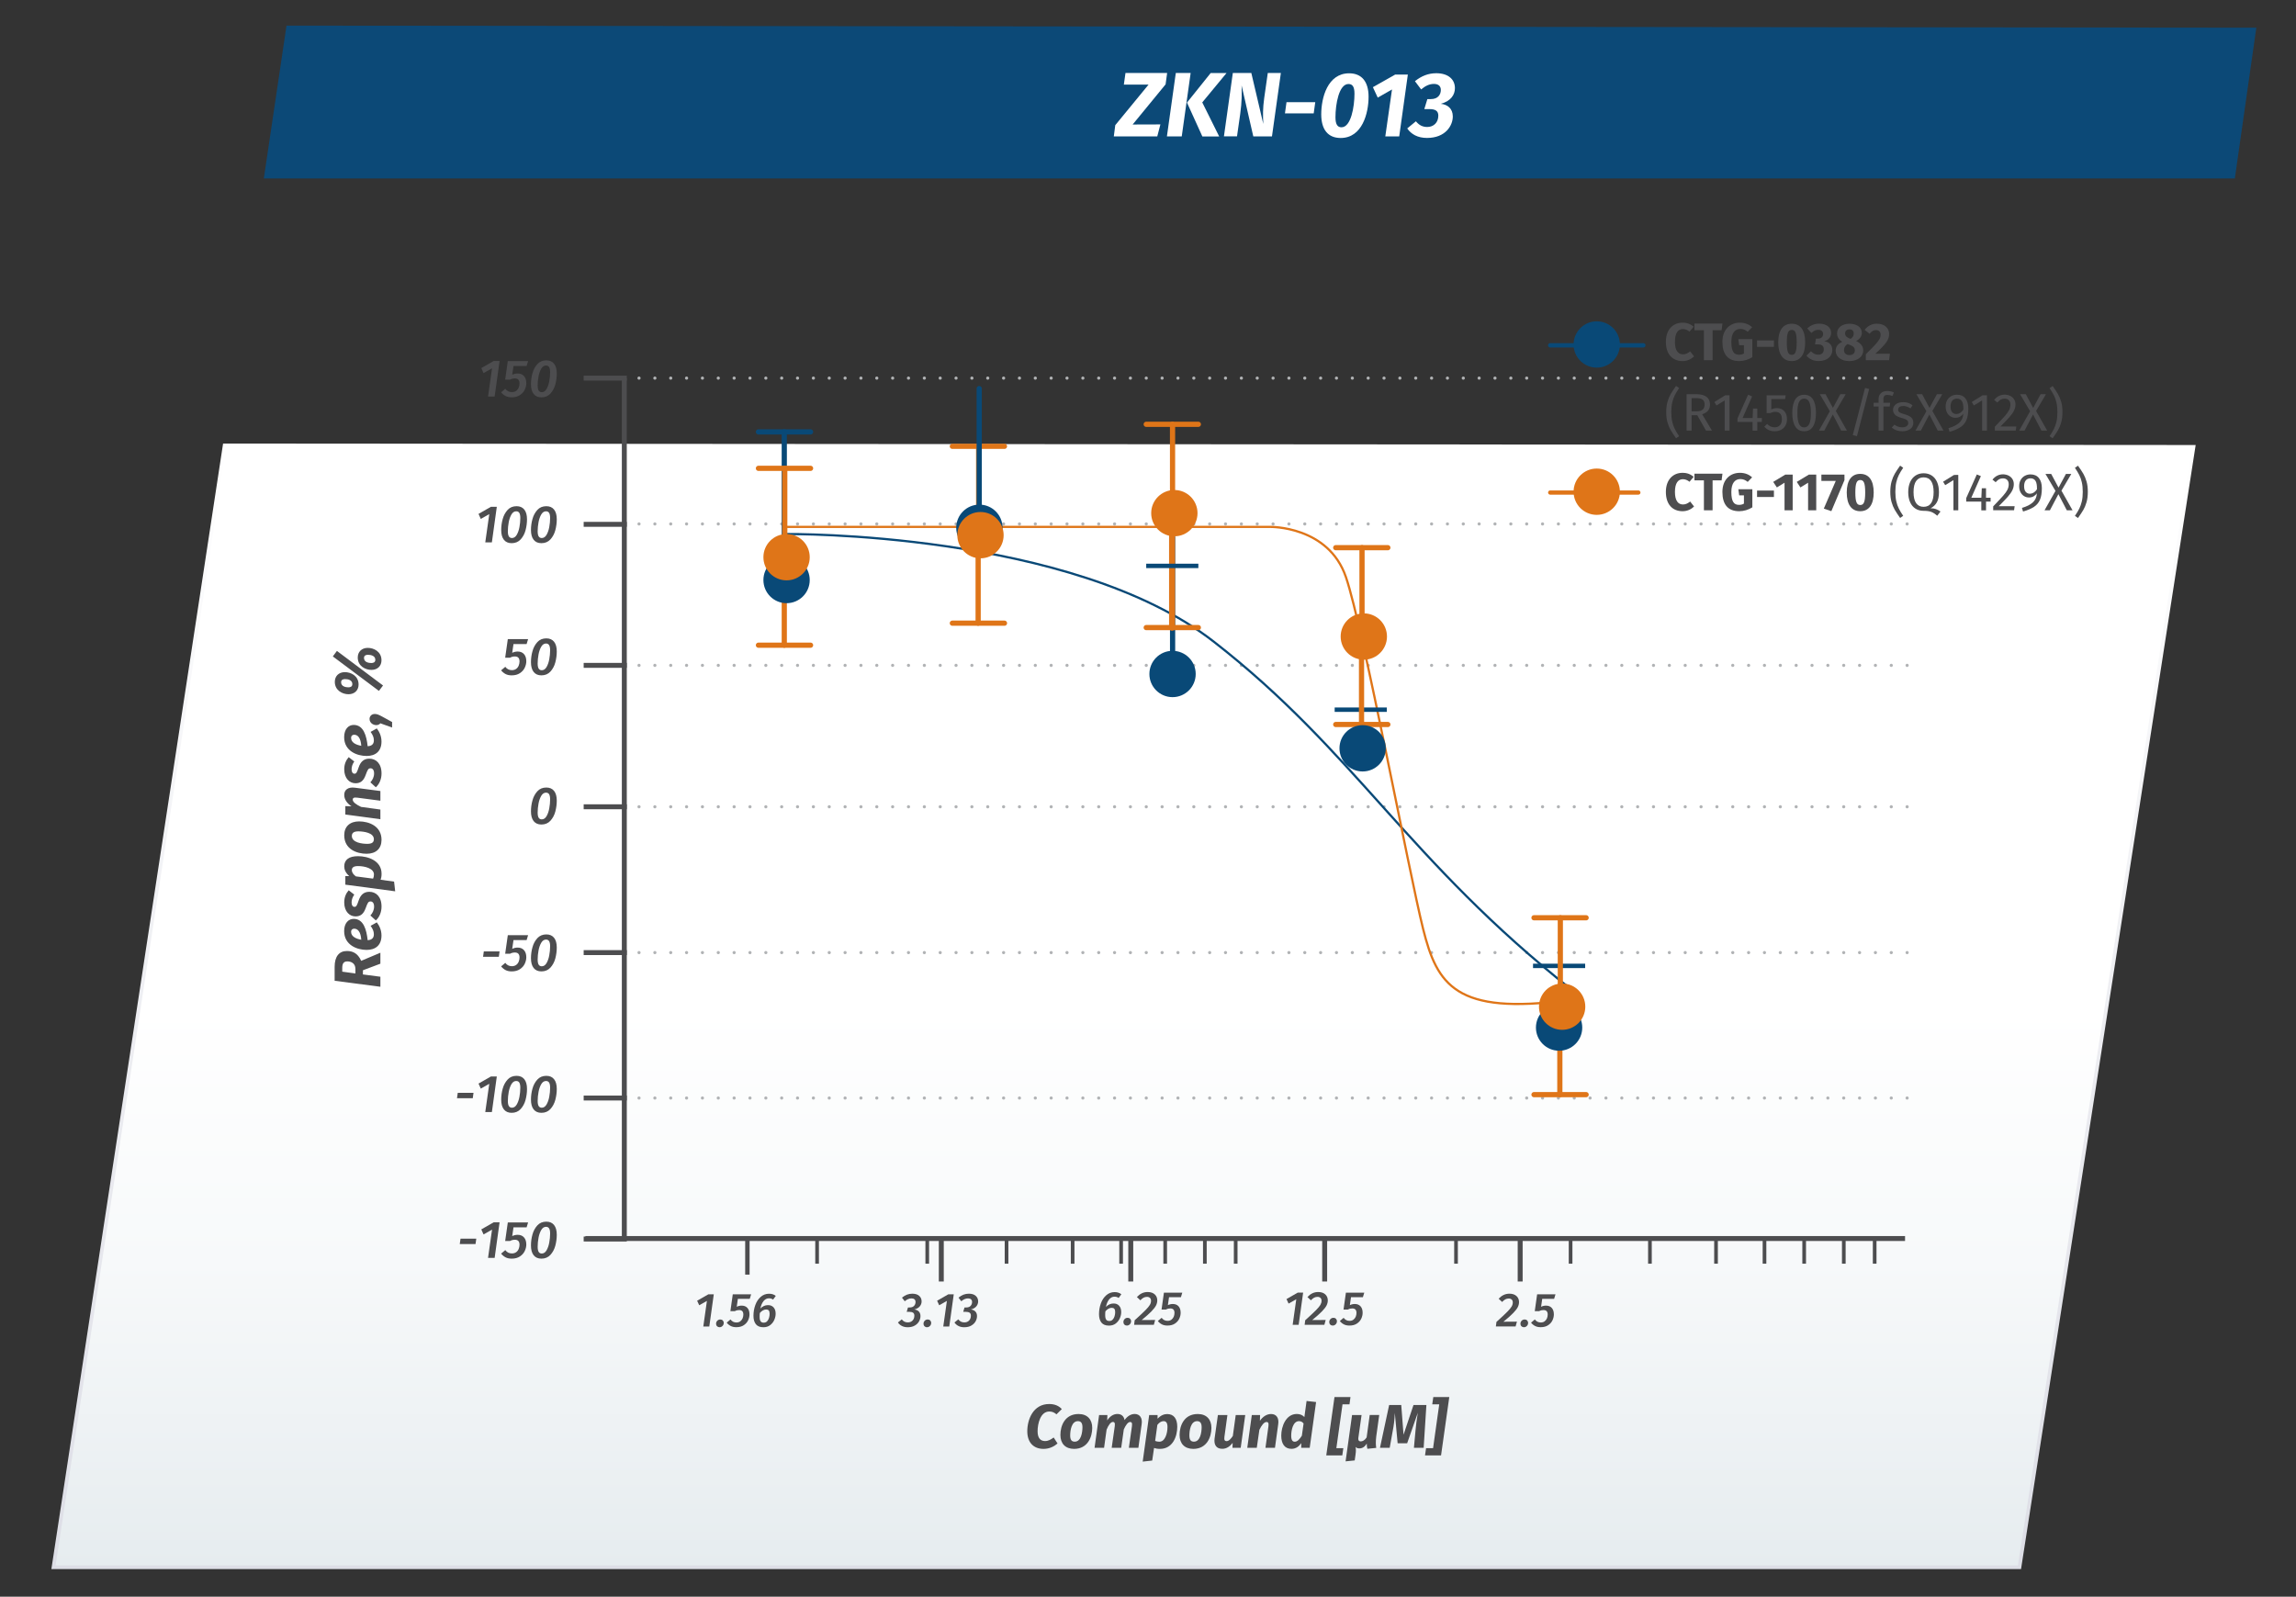 <?xml version="1.0" encoding="utf-8"?>
<!-- Generator: Adobe Illustrator 26.0.1, SVG Export Plug-In . SVG Version: 6.00 Build 0)  -->
<svg version="1.1" id="Layer_1" xmlns="http://www.w3.org/2000/svg" xmlns:xlink="http://www.w3.org/1999/xlink" x="0px" y="0px"
	 viewBox="0 0 521.45 362.65" style="enable-background:new 0 0 521.45 362.65;" xml:space="preserve">
<rect x="0" y="0" width="521.45" height="362.65" fill="#333333" stroke="none"/>
<linearGradient id="SVGID_1_" gradientUnits="userSpaceOnUse" x1="255.165" y1="101.158" x2="255.165" y2="355.961">
	<stop  offset="0.501" style="stop-color:#FFFFFF"/>
	<stop  offset="0.728" style="stop-color:#F7F9FA"/>
	<stop  offset="1" style="stop-color:#E6ECEF"/>
</linearGradient>
<polygon style="fill:url(#SVGID_1_);" points="51.02,101.16 12.15,355.96 458.65,355.96 498.18,101.49 "/>
<linearGradient id="SVGID_00000075140761351560361790000013241280024305386661_" gradientUnits="userSpaceOnUse" x1="255.166" y1="100.744" x2="255.166" y2="356.375">
	<stop  offset="0" style="stop-color:#FFFFFF"/>
	<stop  offset="0.999" style="stop-color:#DDDEE6"/>
</linearGradient>
<polygon style="fill:none;stroke:url(#SVGID_00000075140761351560361790000013241280024305386661_);stroke-width:0.828;stroke-miterlimit:10;" points="
	51.02,101.16 12.15,355.96 458.65,355.96 498.18,101.49 "/>
<polygon style="fill:#0C4977;" points="65.07,5.82 59.92,40.53 507.56,40.53 512.44,6.29 "/>
<g>
	
		<line style="fill:none;stroke:#B1B3B5;stroke-width:0.72;stroke-linecap:round;stroke-linejoin:round;stroke-miterlimit:10;stroke-dasharray:0,3.6;" x1="145.13" y1="249.39" x2="434.2" y2="249.39"/>
	
		<line style="fill:none;stroke:#B1B3B5;stroke-width:0.72;stroke-linecap:round;stroke-linejoin:round;stroke-miterlimit:10;stroke-dasharray:0,3.6;" x1="145.13" y1="216.36" x2="434.2" y2="216.36"/>
	
		<line style="fill:none;stroke:#B1B3B5;stroke-width:0.72;stroke-linecap:round;stroke-linejoin:round;stroke-miterlimit:10;stroke-dasharray:0,3.6;" x1="145.13" y1="183.24" x2="434.2" y2="183.24"/>
	
		<line style="fill:none;stroke:#B1B3B5;stroke-width:0.72;stroke-linecap:round;stroke-linejoin:round;stroke-miterlimit:10;stroke-dasharray:0,3.6;" x1="145.13" y1="151.12" x2="434.2" y2="151.12"/>
	
		<line style="fill:none;stroke:#B1B3B5;stroke-width:0.72;stroke-linecap:round;stroke-linejoin:round;stroke-miterlimit:10;stroke-dasharray:0,3.6;" x1="145.13" y1="119" x2="434.2" y2="119"/>
	
		<line style="fill:none;stroke:#B1B3B5;stroke-width:0.72;stroke-linecap:round;stroke-linejoin:round;stroke-miterlimit:10;stroke-dasharray:0,3.6;" x1="145.13" y1="85.88" x2="434.2" y2="85.88"/>
</g>
<g>
	<g>
		<path style="fill:#4D4D4F;" d="M82.03,218.23l4.36-1.84v2.49l-3.96,1.49l-0.01,0.95l3.97,0.52v2.28L76,222.76v-3.16
			c0-2.38,1.04-3.6,2.76-3.6C80.02,215.99,81.23,216.43,82.03,218.23z M80.72,221.1v-1.01c0-1.32-0.99-1.73-1.84-1.73
			c-0.81,0-1.15,0.48-1.15,1.47v0.86L80.72,221.1z"/>
		<path style="fill:#4D4D4F;" d="M83.5,213.54c1.06-0.06,1.41-0.61,1.41-1.35c0-0.64-0.24-1.22-0.74-1.91l1.41-0.79
			c0.63,0.82,1.06,1.83,1.06,2.99c0,2.2-1.35,3.27-3.38,3.27c-2.16,0-5.1-1.11-5.1-4.27c0-1.83,0.98-2.78,2.17-2.78
			C82.58,208.7,83.24,211.17,83.5,213.54z M80.45,210.93c-0.33,0-0.71,0.17-0.71,0.72c0,1.08,1.17,1.59,2.31,1.79
			C81.92,211.55,81.2,210.93,80.45,210.93z"/>
		<path style="fill:#4D4D4F;" d="M79.19,202.21l1.27,0.98c-0.39,0.54-0.61,1.18-0.61,1.77c0,0.67,0.27,1.01,0.66,1.01
			c0.42,0,0.56-0.31,0.95-1.46c0.43-1.26,1.17-1.96,2.42-1.96c1.48,0,2.77,1.06,2.77,3.37c0,1.35-0.55,2.48-1.3,3.13l-1.23-1.12
			c0.46-0.5,0.84-1.18,0.84-2.03c0-0.79-0.36-1.16-0.79-1.16c-0.53,0-0.67,0.3-1.11,1.49c-0.46,1.29-1.12,1.91-2.31,1.91
			c-1.37,0-2.57-1.11-2.57-3.17C78.17,203.84,78.58,202.9,79.19,202.21z"/>
		<path style="fill:#4D4D4F;" d="M78.43,200.93v-1.94h0.89c-0.86-0.77-1.14-1.53-1.14-2.21c0-1.53,1.12-2.32,3.11-2.32
			c2.29,0,5.37,1.01,5.37,4c0,0.62-0.1,1.04-0.22,1.35l3.06,0.43l0.25,2.2L78.43,200.93z M81.32,196.71c-1.11,0-1.41,0.4-1.41,0.91
			c0,0.54,0.34,1.01,0.92,1.43l3.9,0.51c0.12-0.28,0.2-0.57,0.2-0.95C84.92,197.22,82.82,196.71,81.32,196.71z"/>
		<path style="fill:#4D4D4F;" d="M83.26,193.91c-2.22,0-5.08-1.02-5.08-4.2c0-2,1.31-3.16,3.39-3.15c2.19,0.01,5.08,1.04,5.08,4.2
			C86.64,192.76,85.37,193.91,83.26,193.91z M81.41,188.82c-1.05,0-1.5,0.35-1.5,1.05c0,1.49,2.28,1.79,3.5,1.79
			c1.05,0,1.5-0.34,1.5-1.05C84.91,189.13,82.63,188.84,81.41,188.82z"/>
		<path style="fill:#4D4D4F;" d="M80.63,178.91l5.76,0.75v2.2l-5.26-0.69c-0.81-0.11-1.02,0.11-1.02,0.44c0,0.57,0.78,1.13,1.9,1.66
			l4.38,0.6v2.2L78.43,185v-1.91l1.4,0.04c-0.99-0.64-1.65-1.56-1.65-2.57C78.17,179.36,79.09,178.7,80.63,178.91z"/>
		<path style="fill:#4D4D4F;" d="M79.19,171.97l1.27,0.98c-0.39,0.54-0.61,1.18-0.61,1.77c0,0.67,0.27,1.01,0.66,1.01
			c0.42,0,0.56-0.31,0.95-1.46c0.43-1.26,1.17-1.96,2.42-1.96c1.48,0,2.77,1.06,2.77,3.37c0,1.35-0.55,2.48-1.3,3.13l-1.23-1.12
			c0.46-0.5,0.84-1.18,0.84-2.03c0-0.79-0.36-1.16-0.79-1.16c-0.53,0-0.67,0.3-1.11,1.49c-0.46,1.29-1.12,1.91-2.31,1.91
			c-1.37,0-2.57-1.11-2.57-3.17C78.17,173.6,78.58,172.67,79.19,171.97z"/>
		<path style="fill:#4D4D4F;" d="M83.5,169.49c1.06-0.06,1.41-0.61,1.41-1.35c0-0.64-0.24-1.22-0.74-1.91l1.41-0.79
			c0.63,0.82,1.06,1.83,1.06,2.99c0,2.2-1.35,3.27-3.38,3.27c-2.16,0-5.1-1.11-5.1-4.27c0-1.83,0.98-2.78,2.17-2.78
			C82.58,164.66,83.24,167.12,83.5,169.49z M80.45,166.88c-0.33,0-0.71,0.17-0.71,0.72c0,1.08,1.17,1.59,2.31,1.79
			C81.92,167.51,81.2,166.88,80.45,166.88z"/>
		<path style="fill:#4D4D4F;" d="M85.12,162.16c0.51,0,0.92,0.18,1.78,0.65l2.15,1.18v1.25l-2.67-0.96
			c-0.21,0.27-0.53,0.41-0.92,0.41c-0.84,0-1.53-0.61-1.53-1.4C83.93,162.63,84.44,162.16,85.12,162.16z"/>
		<path style="fill:#4D4D4F;" d="M75.59,149.09l0.93-1.25l10.47,7.85l-0.93,1.23L75.59,149.09z M81.44,155.48
			c0-2-1.77-2.82-3.12-2.82c-1.4,0-2.28,0.92-2.28,2.2c0,1.96,1.74,2.82,3.11,2.82C80.54,157.68,81.44,156.76,81.44,155.48z
			 M80.02,155.37c0,0.57-0.41,0.74-0.9,0.74c-0.55,0-1.65-0.17-1.65-1.15c0-0.55,0.41-0.72,0.89-0.72
			C79,154.23,80.02,154.44,80.02,155.37z M86.64,149.97c0-2-1.77-2.82-3.12-2.82c-1.38,0-2.27,0.91-2.27,2.18
			c0,1.97,1.74,2.82,3.11,2.82C85.76,152.15,86.64,151.24,86.64,149.97z M85.24,149.85c0,0.57-0.42,0.74-0.92,0.74
			c-0.56,0-1.65-0.17-1.65-1.15c0-0.55,0.41-0.72,0.9-0.72C84.2,148.72,85.24,148.93,85.24,149.85z"/>
	</g>
</g>
<g>
	<path style="fill:#4D4D4F;" d="M162.11,293.97l-1.02,7.31h-1.36l0.82-5.81l-1.75,0.99l-0.47-1.03l2.55-1.46H162.11z"/>
	<path style="fill:#4D4D4F;" d="M162.85,301.22c-0.15-0.15-0.22-0.34-0.22-0.56c0-0.27,0.09-0.5,0.28-0.69
		c0.18-0.19,0.41-0.28,0.68-0.28c0.23,0,0.42,0.07,0.56,0.22s0.22,0.33,0.22,0.56c0,0.27-0.09,0.5-0.28,0.69
		c-0.18,0.19-0.41,0.29-0.68,0.29C163.19,301.45,163,301.37,162.85,301.22z"/>
	<path style="fill:#4D4D4F;" d="M170.28,295h-2.7l-0.26,1.8c0.35-0.17,0.73-0.26,1.12-0.26c0.55,0,0.98,0.17,1.3,0.52
		c0.32,0.35,0.48,0.84,0.48,1.48c0,0.43-0.1,0.88-0.31,1.33c-0.21,0.45-0.54,0.82-0.99,1.12s-1.02,0.45-1.7,0.45
		c-0.49,0-0.91-0.09-1.26-0.27c-0.35-0.18-0.66-0.43-0.92-0.76l0.86-0.73c0.17,0.23,0.37,0.4,0.59,0.52
		c0.22,0.11,0.48,0.17,0.76,0.17c0.35,0,0.65-0.09,0.88-0.27c0.23-0.18,0.41-0.4,0.52-0.67c0.11-0.27,0.17-0.56,0.17-0.85
		c0-0.69-0.31-1.03-0.94-1.03c-0.18,0-0.35,0.02-0.5,0.05c-0.16,0.04-0.32,0.1-0.5,0.2h-1l0.54-3.83h4.17L170.28,295z"/>
	<path style="fill:#4D4D4F;" d="M175.68,296.93c0.32,0.34,0.48,0.83,0.48,1.45c0,0.45-0.1,0.91-0.3,1.38s-0.51,0.87-0.93,1.2
		c-0.42,0.33-0.94,0.49-1.56,0.49c-0.77,0-1.33-0.23-1.7-0.68c-0.36-0.46-0.55-1.09-0.55-1.91c0-0.86,0.14-1.68,0.42-2.45
		c0.28-0.77,0.69-1.39,1.23-1.86s1.17-0.71,1.9-0.71c0.6,0,1.11,0.16,1.52,0.49l-0.61,0.84c-0.27-0.2-0.6-0.29-0.96-0.29
		c-0.46,0-0.86,0.21-1.2,0.62s-0.58,0.98-0.73,1.7c0.51-0.51,1.07-0.77,1.7-0.77C174.93,296.41,175.36,296.59,175.68,296.93z
		 M174.23,300.09c0.2-0.22,0.35-0.48,0.43-0.79c0.09-0.31,0.13-0.61,0.13-0.91c0-0.35-0.07-0.6-0.2-0.75
		c-0.13-0.15-0.33-0.22-0.58-0.22c-0.26,0-0.51,0.07-0.76,0.21c-0.25,0.14-0.47,0.34-0.68,0.58c-0.04,0.27-0.05,0.54-0.05,0.83
		c0,0.49,0.07,0.84,0.22,1.05c0.14,0.21,0.38,0.32,0.69,0.32C173.76,300.41,174.03,300.31,174.23,300.09z"/>
</g>
<g>
	<path style="fill:#4D4D4F;" d="M208.77,294.33c0.36,0.33,0.54,0.74,0.54,1.25c0,0.42-0.14,0.8-0.41,1.12
		c-0.27,0.33-0.69,0.57-1.25,0.72c0.41,0.04,0.75,0.18,1.01,0.44s0.39,0.61,0.39,1.06c0,0.39-0.1,0.78-0.31,1.17
		c-0.21,0.39-0.53,0.71-0.97,0.97s-0.98,0.39-1.62,0.39c-0.49,0-0.92-0.09-1.3-0.28c-0.37-0.18-0.68-0.45-0.92-0.8l0.87-0.71
		c0.19,0.25,0.39,0.42,0.62,0.53c0.22,0.11,0.48,0.16,0.76,0.16c0.44,0,0.8-0.14,1.07-0.42c0.27-0.28,0.41-0.66,0.41-1.12
		c0-0.31-0.1-0.53-0.29-0.66c-0.19-0.13-0.48-0.2-0.85-0.2h-0.6l0.29-0.99h0.38c0.44,0,0.78-0.12,1-0.36
		c0.23-0.24,0.34-0.54,0.34-0.89c0-0.26-0.08-0.46-0.24-0.6c-0.16-0.14-0.38-0.21-0.66-0.21c-0.28,0-0.55,0.05-0.79,0.16
		c-0.25,0.1-0.5,0.27-0.76,0.49l-0.63-0.82c0.37-0.3,0.75-0.53,1.13-0.68c0.39-0.15,0.8-0.22,1.24-0.22
		C207.9,293.84,208.41,294,208.77,294.33z"/>
	<path style="fill:#4D4D4F;" d="M209.96,301.22c-0.15-0.15-0.22-0.34-0.22-0.56c0-0.27,0.09-0.5,0.28-0.69
		c0.18-0.19,0.41-0.28,0.68-0.28c0.23,0,0.42,0.07,0.56,0.22s0.22,0.33,0.22,0.56c0,0.27-0.09,0.5-0.28,0.69
		c-0.18,0.19-0.41,0.29-0.68,0.29C210.29,301.45,210.11,301.37,209.96,301.22z"/>
	<path style="fill:#4D4D4F;" d="M216.61,293.97l-1.02,7.31h-1.36l0.82-5.81l-1.75,0.99l-0.47-1.03l2.55-1.46H216.61z"/>
	<path style="fill:#4D4D4F;" d="M221.61,294.33c0.36,0.33,0.54,0.74,0.54,1.25c0,0.42-0.14,0.8-0.41,1.12
		c-0.27,0.33-0.69,0.57-1.25,0.72c0.41,0.04,0.75,0.18,1.01,0.44s0.39,0.61,0.39,1.06c0,0.39-0.1,0.78-0.31,1.17
		c-0.21,0.39-0.53,0.71-0.97,0.97s-0.98,0.39-1.62,0.39c-0.49,0-0.92-0.09-1.3-0.28c-0.37-0.18-0.68-0.45-0.92-0.8l0.87-0.71
		c0.19,0.25,0.39,0.42,0.62,0.53c0.22,0.11,0.48,0.16,0.76,0.16c0.44,0,0.8-0.14,1.07-0.42c0.27-0.28,0.41-0.66,0.41-1.12
		c0-0.31-0.1-0.53-0.29-0.66c-0.19-0.13-0.48-0.2-0.85-0.2h-0.6l0.29-0.99h0.38c0.44,0,0.78-0.12,1-0.36
		c0.23-0.24,0.34-0.54,0.34-0.89c0-0.26-0.08-0.46-0.24-0.6c-0.16-0.14-0.38-0.21-0.66-0.21c-0.28,0-0.55,0.05-0.79,0.16
		c-0.25,0.1-0.5,0.27-0.76,0.49l-0.63-0.82c0.37-0.3,0.75-0.53,1.13-0.68c0.39-0.15,0.8-0.22,1.24-0.22
		C220.74,293.84,221.25,294,221.61,294.33z"/>
</g>
<g>
	<path style="fill:#4D4D4F;" d="M254.16,296.56c0.32,0.34,0.48,0.83,0.48,1.45c0,0.45-0.1,0.91-0.3,1.38s-0.51,0.87-0.93,1.2
		c-0.42,0.33-0.94,0.49-1.56,0.49c-0.77,0-1.33-0.23-1.7-0.68c-0.36-0.46-0.55-1.09-0.55-1.91c0-0.86,0.14-1.68,0.42-2.45
		c0.28-0.77,0.69-1.39,1.23-1.86s1.17-0.71,1.9-0.71c0.6,0,1.11,0.16,1.52,0.49l-0.61,0.84c-0.27-0.2-0.6-0.29-0.96-0.29
		c-0.46,0-0.86,0.21-1.2,0.62s-0.58,0.98-0.73,1.7c0.51-0.51,1.07-0.77,1.7-0.77C253.41,296.04,253.84,296.21,254.16,296.56z
		 M252.71,299.71c0.2-0.22,0.35-0.48,0.43-0.79c0.09-0.31,0.13-0.61,0.13-0.91c0-0.35-0.07-0.6-0.2-0.75
		c-0.13-0.15-0.33-0.22-0.58-0.22c-0.26,0-0.51,0.07-0.76,0.21c-0.25,0.14-0.47,0.34-0.68,0.58c-0.04,0.27-0.05,0.54-0.05,0.83
		c0,0.49,0.07,0.84,0.22,1.05c0.14,0.21,0.38,0.32,0.69,0.32C252.24,300.04,252.51,299.93,252.71,299.71z"/>
	<path style="fill:#4D4D4F;" d="M255.36,300.84c-0.15-0.15-0.22-0.34-0.22-0.56c0-0.27,0.09-0.5,0.28-0.69
		c0.18-0.19,0.41-0.28,0.68-0.28c0.23,0,0.42,0.07,0.56,0.22s0.22,0.33,0.22,0.56c0,0.27-0.09,0.5-0.28,0.69
		c-0.18,0.19-0.41,0.29-0.68,0.29C255.7,301.07,255.51,301,255.36,300.84z"/>
	<path style="fill:#4D4D4F;" d="M262.26,293.99c0.38,0.35,0.57,0.81,0.57,1.36c0,0.38-0.09,0.76-0.27,1.13
		c-0.18,0.37-0.53,0.82-1.04,1.35s-1.26,1.2-2.24,1.99l3.07-0.02l-0.3,1.1h-4.48l0.13-1.04c1.12-1.01,1.93-1.76,2.43-2.27
		c0.5-0.5,0.84-0.91,1.01-1.21c0.18-0.3,0.27-0.61,0.27-0.94c0-0.29-0.08-0.51-0.25-0.66c-0.17-0.15-0.39-0.23-0.66-0.23
		c-0.28,0-0.54,0.06-0.77,0.18s-0.48,0.32-0.74,0.6l-0.79-0.74c0.36-0.38,0.74-0.67,1.15-0.86s0.85-0.28,1.33-0.28
		C261.35,293.46,261.88,293.64,262.26,293.99z"/>
	<path style="fill:#4D4D4F;" d="M268.2,294.63h-2.7l-0.26,1.8c0.35-0.17,0.73-0.26,1.12-0.26c0.55,0,0.98,0.17,1.3,0.52
		c0.32,0.35,0.48,0.84,0.48,1.48c0,0.43-0.1,0.88-0.31,1.33s-0.54,0.82-0.99,1.12c-0.45,0.3-1.02,0.45-1.7,0.45
		c-0.49,0-0.91-0.09-1.26-0.27c-0.35-0.18-0.66-0.43-0.92-0.76l0.86-0.73c0.17,0.23,0.37,0.4,0.59,0.52
		c0.22,0.11,0.48,0.17,0.76,0.17c0.35,0,0.65-0.09,0.88-0.27c0.23-0.18,0.41-0.4,0.52-0.67c0.11-0.27,0.17-0.56,0.17-0.85
		c0-0.69-0.31-1.03-0.94-1.03c-0.18,0-0.35,0.02-0.5,0.05c-0.16,0.04-0.32,0.1-0.5,0.2h-1l0.54-3.83h4.17L268.2,294.63z"/>
</g>
<g>
	<path style="fill:#4D4D4F;" d="M295.96,293.59l-1.02,7.31h-1.36l0.82-5.81l-1.75,0.99l-0.47-1.03l2.55-1.46H295.96z"/>
	<path style="fill:#4D4D4F;" d="M300.99,293.99c0.38,0.35,0.57,0.81,0.57,1.36c0,0.38-0.09,0.76-0.27,1.13
		c-0.18,0.37-0.53,0.82-1.04,1.35s-1.26,1.2-2.24,1.99l3.07-0.02l-0.3,1.1h-4.48l0.13-1.04c1.12-1.01,1.93-1.76,2.43-2.27
		c0.5-0.5,0.84-0.91,1.01-1.21s0.27-0.61,0.27-0.94c0-0.29-0.08-0.51-0.25-0.66c-0.17-0.15-0.39-0.23-0.66-0.23
		c-0.28,0-0.54,0.06-0.77,0.18s-0.48,0.32-0.74,0.6l-0.79-0.74c0.36-0.38,0.74-0.67,1.15-0.86c0.4-0.19,0.85-0.28,1.33-0.28
		C300.09,293.46,300.61,293.64,300.99,293.99z"/>
	<path style="fill:#4D4D4F;" d="M302.11,300.84c-0.15-0.15-0.22-0.34-0.22-0.56c0-0.27,0.09-0.5,0.28-0.69
		c0.18-0.19,0.41-0.28,0.68-0.28c0.23,0,0.42,0.07,0.56,0.22s0.22,0.33,0.22,0.56c0,0.27-0.09,0.5-0.28,0.69
		c-0.18,0.19-0.41,0.29-0.68,0.29C302.44,301.07,302.26,301,302.11,300.84z"/>
	<path style="fill:#4D4D4F;" d="M309.53,294.63h-2.7l-0.26,1.8c0.35-0.17,0.73-0.26,1.12-0.26c0.55,0,0.98,0.17,1.3,0.52
		c0.32,0.35,0.48,0.84,0.48,1.48c0,0.43-0.1,0.88-0.31,1.33s-0.54,0.82-0.99,1.12c-0.45,0.3-1.02,0.45-1.7,0.45
		c-0.49,0-0.91-0.09-1.26-0.27c-0.35-0.18-0.66-0.43-0.92-0.76l0.86-0.73c0.17,0.23,0.37,0.4,0.59,0.52s0.48,0.17,0.76,0.17
		c0.35,0,0.65-0.09,0.88-0.27c0.23-0.18,0.41-0.4,0.52-0.67c0.11-0.27,0.17-0.56,0.17-0.85c0-0.69-0.31-1.03-0.94-1.03
		c-0.18,0-0.35,0.02-0.5,0.05c-0.16,0.04-0.32,0.1-0.5,0.2h-1l0.54-3.83h4.17L309.53,294.63z"/>
</g>
<g>
	<path style="fill:#4D4D4F;" d="M344.42,294.37c0.38,0.35,0.57,0.81,0.57,1.36c0,0.38-0.09,0.76-0.27,1.13
		c-0.18,0.37-0.53,0.82-1.04,1.35c-0.51,0.53-1.26,1.2-2.24,1.99l3.07-0.02l-0.3,1.1h-4.48l0.13-1.04c1.12-1.01,1.93-1.76,2.43-2.27
		c0.5-0.5,0.84-0.91,1.01-1.21c0.18-0.3,0.27-0.61,0.27-0.94c0-0.29-0.08-0.51-0.25-0.66c-0.17-0.15-0.39-0.23-0.66-0.23
		c-0.28,0-0.54,0.06-0.77,0.18s-0.48,0.32-0.74,0.6l-0.79-0.74c0.36-0.38,0.74-0.67,1.15-0.86c0.41-0.19,0.85-0.28,1.33-0.28
		C343.51,293.84,344.04,294.02,344.42,294.37z"/>
	<path style="fill:#4D4D4F;" d="M345.53,301.22c-0.15-0.15-0.22-0.34-0.22-0.56c0-0.27,0.09-0.5,0.28-0.69
		c0.18-0.19,0.41-0.28,0.68-0.28c0.23,0,0.42,0.07,0.56,0.22c0.14,0.15,0.22,0.33,0.22,0.56c0,0.27-0.09,0.5-0.28,0.69
		c-0.18,0.19-0.41,0.29-0.68,0.29C345.87,301.45,345.68,301.37,345.53,301.22z"/>
	<path style="fill:#4D4D4F;" d="M352.96,295h-2.7l-0.26,1.8c0.35-0.17,0.73-0.26,1.12-0.26c0.55,0,0.98,0.17,1.3,0.52
		c0.32,0.35,0.48,0.84,0.48,1.48c0,0.43-0.1,0.88-0.31,1.33c-0.21,0.45-0.54,0.82-0.99,1.12c-0.45,0.3-1.02,0.45-1.7,0.45
		c-0.49,0-0.91-0.09-1.26-0.27c-0.35-0.18-0.66-0.43-0.92-0.76l0.86-0.73c0.17,0.23,0.37,0.4,0.59,0.52
		c0.22,0.11,0.48,0.17,0.76,0.17c0.35,0,0.65-0.09,0.88-0.27c0.23-0.18,0.41-0.4,0.52-0.67c0.11-0.27,0.17-0.56,0.17-0.85
		c0-0.69-0.31-1.03-0.94-1.03c-0.18,0-0.35,0.02-0.5,0.05c-0.16,0.04-0.32,0.1-0.5,0.2h-1l0.54-3.83h4.17L352.96,295z"/>
</g>
<g>
	<g>
		<path style="fill:#4D4D4F;" d="M104.42,282.55l0.17-1.22h3.58l-0.17,1.22H104.42z"/>
		<path style="fill:#4D4D4F;" d="M113.46,277.62l-1.12,8.08h-1.5l0.91-6.42l-1.93,1.09l-0.51-1.14l2.81-1.61H113.46z"/>
		<path style="fill:#4D4D4F;" d="M119.6,278.76h-2.98l-0.29,1.99c0.39-0.19,0.8-0.29,1.23-0.29c0.61,0,1.09,0.19,1.44,0.58
			s0.53,0.93,0.53,1.63c0,0.48-0.12,0.97-0.35,1.46s-0.6,0.91-1.1,1.24c-0.5,0.33-1.12,0.5-1.87,0.5c-0.54,0-1.01-0.1-1.39-0.3
			s-0.72-0.48-1.01-0.84l0.95-0.8c0.19,0.26,0.41,0.45,0.65,0.57c0.24,0.12,0.52,0.19,0.84,0.19c0.39,0,0.72-0.1,0.98-0.29
			s0.45-0.44,0.57-0.74c0.12-0.3,0.19-0.61,0.19-0.94c0-0.76-0.35-1.14-1.04-1.14c-0.2,0-0.39,0.02-0.56,0.06
			c-0.17,0.04-0.36,0.11-0.56,0.22h-1.1l0.6-4.22h4.61L119.6,278.76z"/>
		<path style="fill:#4D4D4F;" d="M124.08,277.47c0.77,0,1.35,0.26,1.76,0.77c0.41,0.52,0.61,1.25,0.61,2.21
			c0,0.82-0.11,1.65-0.33,2.48c-0.22,0.83-0.6,1.52-1.12,2.09c-0.52,0.56-1.2,0.85-2.04,0.85c-0.77,0-1.35-0.26-1.76-0.77
			c-0.41-0.52-0.61-1.26-0.61-2.23c0-0.83,0.11-1.66,0.34-2.48c0.22-0.82,0.6-1.51,1.12-2.08
			C122.56,277.75,123.24,277.47,124.08,277.47z M124.01,278.64c-0.44,0-0.8,0.24-1.08,0.71c-0.28,0.48-0.49,1.06-0.62,1.76
			c-0.13,0.7-0.2,1.38-0.2,2.06c0,0.54,0.08,0.93,0.23,1.17s0.39,0.37,0.7,0.37c0.44,0,0.8-0.24,1.08-0.71
			c0.28-0.48,0.49-1.06,0.62-1.76c0.13-0.7,0.2-1.39,0.2-2.07c0-0.54-0.08-0.93-0.23-1.17
			C124.55,278.76,124.32,278.64,124.01,278.64z"/>
	</g>
</g>
<g>
	<g>
		<path style="fill:#4D4D4F;" d="M103.79,249.43l0.17-1.22h3.58l-0.17,1.22H103.79z"/>
		<path style="fill:#4D4D4F;" d="M112.83,244.5l-1.12,8.08h-1.5l0.91-6.42l-1.93,1.09l-0.51-1.14l2.81-1.61H112.83z"/>
		<path style="fill:#4D4D4F;" d="M117.32,244.35c0.77,0,1.35,0.26,1.76,0.77c0.41,0.52,0.61,1.25,0.61,2.21
			c0,0.82-0.11,1.65-0.33,2.48c-0.22,0.83-0.6,1.52-1.12,2.09c-0.52,0.56-1.2,0.85-2.04,0.85c-0.77,0-1.35-0.26-1.76-0.77
			c-0.41-0.52-0.61-1.26-0.61-2.23c0-0.83,0.11-1.66,0.34-2.48c0.22-0.82,0.6-1.51,1.12-2.08
			C115.8,244.63,116.48,244.35,117.32,244.35z M117.24,245.52c-0.44,0-0.8,0.24-1.08,0.71c-0.28,0.48-0.49,1.06-0.62,1.76
			c-0.13,0.7-0.2,1.38-0.2,2.06c0,0.54,0.08,0.93,0.23,1.17s0.39,0.37,0.7,0.37c0.44,0,0.8-0.24,1.08-0.71
			c0.28-0.48,0.49-1.06,0.62-1.76c0.13-0.7,0.2-1.39,0.2-2.07c0-0.54-0.08-0.93-0.23-1.17
			C117.79,245.64,117.55,245.52,117.24,245.52z"/>
		<path style="fill:#4D4D4F;" d="M124.08,244.35c0.77,0,1.35,0.26,1.76,0.77c0.41,0.52,0.61,1.25,0.61,2.21
			c0,0.82-0.11,1.65-0.33,2.48c-0.22,0.83-0.6,1.52-1.12,2.09c-0.52,0.56-1.2,0.85-2.04,0.85c-0.77,0-1.35-0.26-1.76-0.77
			c-0.41-0.52-0.61-1.26-0.61-2.23c0-0.83,0.11-1.66,0.34-2.48c0.22-0.82,0.6-1.51,1.12-2.08
			C122.56,244.63,123.24,244.35,124.08,244.35z M124.01,245.52c-0.44,0-0.8,0.24-1.08,0.71c-0.28,0.48-0.49,1.06-0.62,1.76
			c-0.13,0.7-0.2,1.38-0.2,2.06c0,0.54,0.08,0.93,0.23,1.17s0.39,0.37,0.7,0.37c0.44,0,0.8-0.24,1.08-0.71
			c0.28-0.48,0.49-1.06,0.62-1.76c0.13-0.7,0.2-1.39,0.2-2.07c0-0.54-0.08-0.93-0.23-1.17
			C124.55,245.64,124.32,245.52,124.01,245.52z"/>
	</g>
</g>
<g>
	<g>
		<path style="fill:#4D4D4F;" d="M109.71,217.31l0.17-1.22h3.58l-0.17,1.22H109.71z"/>
		<path style="fill:#4D4D4F;" d="M119.6,213.52h-2.98l-0.29,1.99c0.39-0.19,0.8-0.29,1.23-0.29c0.61,0,1.09,0.19,1.44,0.58
			s0.53,0.93,0.53,1.63c0,0.48-0.12,0.97-0.35,1.46s-0.6,0.91-1.1,1.24c-0.5,0.33-1.12,0.5-1.87,0.5c-0.54,0-1.01-0.1-1.39-0.3
			s-0.72-0.48-1.01-0.84l0.95-0.8c0.19,0.26,0.41,0.45,0.65,0.57c0.24,0.12,0.52,0.19,0.84,0.19c0.39,0,0.72-0.1,0.98-0.29
			s0.45-0.44,0.57-0.74c0.12-0.3,0.19-0.61,0.19-0.94c0-0.76-0.35-1.14-1.04-1.14c-0.2,0-0.39,0.02-0.56,0.06
			c-0.17,0.04-0.36,0.11-0.56,0.22h-1.1l0.6-4.22h4.61L119.6,213.52z"/>
		<path style="fill:#4D4D4F;" d="M124.08,212.23c0.77,0,1.35,0.26,1.76,0.77c0.41,0.52,0.61,1.25,0.61,2.21
			c0,0.82-0.11,1.65-0.33,2.48c-0.22,0.83-0.6,1.52-1.12,2.09c-0.52,0.56-1.2,0.85-2.04,0.85c-0.77,0-1.35-0.26-1.76-0.77
			c-0.41-0.52-0.61-1.26-0.61-2.23c0-0.83,0.11-1.66,0.34-2.48c0.22-0.82,0.6-1.51,1.12-2.08
			C122.56,212.52,123.24,212.23,124.08,212.23z M124.01,213.4c-0.44,0-0.8,0.24-1.08,0.71c-0.28,0.48-0.49,1.06-0.62,1.76
			c-0.13,0.7-0.2,1.38-0.2,2.06c0,0.54,0.08,0.93,0.23,1.17s0.39,0.37,0.7,0.37c0.44,0,0.8-0.24,1.08-0.71
			c0.28-0.48,0.49-1.06,0.62-1.76c0.13-0.7,0.2-1.39,0.2-2.07c0-0.54-0.08-0.93-0.23-1.17C124.55,213.52,124.32,213.4,124.01,213.4z
			"/>
	</g>
</g>
<g>
	<g>
		<path style="fill:#4D4D4F;" d="M124.08,178.87c0.77,0,1.35,0.26,1.76,0.77c0.41,0.52,0.61,1.25,0.61,2.21
			c0,0.82-0.11,1.65-0.33,2.48c-0.22,0.83-0.6,1.52-1.12,2.09c-0.52,0.56-1.2,0.85-2.04,0.85c-0.77,0-1.35-0.26-1.76-0.77
			c-0.41-0.52-0.61-1.26-0.61-2.23c0-0.83,0.11-1.66,0.34-2.48c0.22-0.82,0.6-1.51,1.12-2.08
			C122.56,179.15,123.24,178.87,124.08,178.87z M124.01,180.03c-0.44,0-0.8,0.24-1.08,0.71c-0.28,0.48-0.49,1.06-0.62,1.76
			c-0.13,0.7-0.2,1.38-0.2,2.06c0,0.54,0.08,0.93,0.23,1.17s0.39,0.37,0.7,0.37c0.44,0,0.8-0.24,1.08-0.71
			c0.28-0.48,0.49-1.06,0.62-1.76c0.13-0.7,0.2-1.39,0.2-2.07c0-0.54-0.08-0.93-0.23-1.17
			C124.55,180.15,124.32,180.03,124.01,180.03z"/>
	</g>
</g>
<g>
	<g>
		<path style="fill:#4D4D4F;" d="M112.83,115.11l-1.12,8.08h-1.5l0.91-6.42l-1.93,1.09l-0.51-1.14l2.81-1.61H112.83z"/>
		<path style="fill:#4D4D4F;" d="M117.32,114.97c0.77,0,1.35,0.26,1.76,0.77c0.41,0.52,0.61,1.25,0.61,2.21
			c0,0.82-0.11,1.65-0.33,2.48c-0.22,0.83-0.6,1.52-1.12,2.09c-0.52,0.56-1.2,0.85-2.04,0.85c-0.77,0-1.35-0.26-1.76-0.77
			c-0.41-0.52-0.61-1.26-0.61-2.23c0-0.83,0.11-1.66,0.34-2.48c0.22-0.82,0.6-1.51,1.12-2.08
			C115.8,115.25,116.48,114.97,117.32,114.97z M117.24,116.13c-0.44,0-0.8,0.24-1.08,0.71c-0.28,0.48-0.49,1.06-0.62,1.76
			c-0.13,0.7-0.2,1.38-0.2,2.06c0,0.54,0.08,0.93,0.23,1.17s0.39,0.37,0.7,0.37c0.44,0,0.8-0.24,1.08-0.71
			c0.28-0.48,0.49-1.06,0.62-1.76c0.13-0.7,0.2-1.39,0.2-2.07c0-0.54-0.08-0.93-0.23-1.17
			C117.79,116.25,117.55,116.13,117.24,116.13z"/>
		<path style="fill:#4D4D4F;" d="M124.08,114.97c0.77,0,1.35,0.26,1.76,0.77c0.41,0.52,0.61,1.25,0.61,2.21
			c0,0.82-0.11,1.65-0.33,2.48c-0.22,0.83-0.6,1.52-1.12,2.09c-0.52,0.56-1.2,0.85-2.04,0.85c-0.77,0-1.35-0.26-1.76-0.77
			c-0.41-0.52-0.61-1.26-0.61-2.23c0-0.83,0.11-1.66,0.34-2.48c0.22-0.82,0.6-1.51,1.12-2.08
			C122.56,115.25,123.24,114.97,124.08,114.97z M124.01,116.13c-0.44,0-0.8,0.24-1.08,0.71c-0.28,0.48-0.49,1.06-0.62,1.76
			c-0.13,0.7-0.2,1.38-0.2,2.06c0,0.54,0.08,0.93,0.23,1.17s0.39,0.37,0.7,0.37c0.44,0,0.8-0.24,1.08-0.71
			c0.28-0.48,0.49-1.06,0.62-1.76c0.13-0.7,0.2-1.39,0.2-2.07c0-0.54-0.08-0.93-0.23-1.17
			C124.55,116.25,124.32,116.13,124.01,116.13z"/>
	</g>
</g>
<g>
	<g>
		<path style="fill:#4D4D4F;" d="M119.6,146.28h-2.98l-0.29,1.99c0.39-0.19,0.8-0.29,1.23-0.29c0.61,0,1.09,0.19,1.44,0.58
			s0.53,0.93,0.53,1.63c0,0.48-0.12,0.97-0.35,1.46s-0.6,0.91-1.1,1.24c-0.5,0.33-1.12,0.5-1.87,0.5c-0.54,0-1.01-0.1-1.39-0.3
			s-0.72-0.48-1.01-0.84l0.95-0.8c0.19,0.26,0.41,0.45,0.65,0.57c0.24,0.12,0.52,0.19,0.84,0.19c0.39,0,0.72-0.1,0.98-0.29
			s0.45-0.44,0.57-0.74c0.12-0.3,0.19-0.61,0.19-0.94c0-0.76-0.35-1.14-1.04-1.14c-0.2,0-0.39,0.02-0.56,0.06
			c-0.17,0.04-0.36,0.11-0.56,0.22h-1.1l0.6-4.22h4.61L119.6,146.28z"/>
		<path style="fill:#4D4D4F;" d="M124.08,144.99c0.77,0,1.35,0.26,1.76,0.77c0.41,0.52,0.61,1.25,0.61,2.21
			c0,0.82-0.11,1.65-0.33,2.48c-0.22,0.83-0.6,1.52-1.12,2.09c-0.52,0.56-1.2,0.85-2.04,0.85c-0.77,0-1.35-0.26-1.76-0.77
			c-0.41-0.52-0.61-1.26-0.61-2.23c0-0.83,0.11-1.66,0.34-2.48c0.22-0.82,0.6-1.51,1.12-2.08
			C122.56,145.27,123.24,144.99,124.08,144.99z M124.01,146.16c-0.44,0-0.8,0.24-1.08,0.71c-0.28,0.48-0.49,1.06-0.62,1.76
			c-0.13,0.7-0.2,1.38-0.2,2.06c0,0.54,0.08,0.93,0.23,1.17s0.39,0.37,0.7,0.37c0.44,0,0.8-0.24,1.08-0.71
			c0.28-0.48,0.49-1.06,0.62-1.76c0.13-0.7,0.2-1.39,0.2-2.07c0-0.54-0.08-0.93-0.23-1.17
			C124.55,146.28,124.32,146.16,124.01,146.16z"/>
	</g>
</g>
<g>
	<g>
		<path style="fill:#4D4D4F;" d="M113.46,81.99l-1.12,8.08h-1.5l0.91-6.42l-1.93,1.09l-0.51-1.14l2.81-1.61H113.46z"/>
		<path style="fill:#4D4D4F;" d="M119.6,83.13h-2.98l-0.29,1.99c0.39-0.19,0.8-0.29,1.23-0.29c0.61,0,1.09,0.19,1.44,0.58
			s0.53,0.93,0.53,1.63c0,0.48-0.12,0.97-0.35,1.46s-0.6,0.91-1.1,1.24c-0.5,0.33-1.12,0.5-1.87,0.5c-0.54,0-1.01-0.1-1.39-0.3
			s-0.72-0.48-1.01-0.84l0.95-0.8c0.19,0.26,0.41,0.45,0.65,0.57c0.24,0.12,0.52,0.19,0.84,0.19c0.39,0,0.72-0.1,0.98-0.29
			s0.45-0.44,0.57-0.74c0.12-0.3,0.19-0.61,0.19-0.94c0-0.76-0.35-1.14-1.04-1.14c-0.2,0-0.39,0.02-0.56,0.06
			c-0.17,0.04-0.36,0.11-0.56,0.22h-1.1l0.6-4.22h4.61L119.6,83.13z"/>
		<path style="fill:#4D4D4F;" d="M124.08,81.85c0.77,0,1.35,0.26,1.76,0.77c0.41,0.52,0.61,1.25,0.61,2.21
			c0,0.82-0.11,1.65-0.33,2.48c-0.22,0.83-0.6,1.52-1.12,2.09c-0.52,0.56-1.2,0.85-2.04,0.85c-0.77,0-1.35-0.26-1.76-0.77
			c-0.41-0.52-0.61-1.26-0.61-2.23c0-0.83,0.11-1.66,0.34-2.48c0.22-0.82,0.6-1.51,1.12-2.08
			C122.56,82.13,123.24,81.85,124.08,81.85z M124.01,83.01c-0.44,0-0.8,0.24-1.08,0.71c-0.28,0.48-0.49,1.06-0.62,1.76
			c-0.13,0.7-0.2,1.38-0.2,2.06c0,0.54,0.08,0.93,0.23,1.17s0.39,0.37,0.7,0.37c0.44,0,0.8-0.24,1.08-0.71
			c0.28-0.48,0.49-1.06,0.62-1.76c0.13-0.7,0.2-1.39,0.2-2.07c0-0.54-0.08-0.93-0.23-1.17C124.55,83.13,124.32,83.01,124.01,83.01z"
			/>
	</g>
</g>
<g>
	<path style="fill:#4D4D4F;" d="M241.15,320.04l-1.21,1.19c-0.49-0.41-0.96-0.64-1.62-0.64c-2.04,0-2.67,2.77-2.67,4.48
		c0,1.57,0.66,2.23,1.7,2.23c0.77,0,1.37-0.38,1.95-0.81l0.88,1.36c-0.73,0.64-1.8,1.23-3.18,1.23c-2.21,0-3.69-1.4-3.69-4.01
		c0-2.66,1.33-6.18,4.97-6.18C239.54,318.89,240.48,319.3,241.15,320.04z"/>
	<path style="fill:#4D4D4F;" d="M240.83,325.91c0-2.07,1-4.75,4.13-4.75c1.97,0,3.11,1.22,3.1,3.17c-0.01,2.04-1.02,4.75-4.13,4.75
		C241.96,329.07,240.83,327.88,240.83,325.91z M245.84,324.18c0-0.98-0.35-1.4-1.03-1.4c-1.47,0-1.76,2.13-1.76,3.26
		c0,0.98,0.33,1.4,1.03,1.4C245.54,327.45,245.83,325.32,245.84,324.18z"/>
	<path style="fill:#4D4D4F;" d="M259.29,323.43l-0.75,5.41h-2.16l0.7-4.92c0.11-0.78-0.11-0.95-0.4-0.95c-0.5,0-1.01,0.7-1.45,1.69
		l-0.59,4.17h-2.16l0.7-4.92c0.11-0.78-0.13-0.95-0.42-0.95c-0.49,0-1.02,0.71-1.44,1.75l-0.57,4.12h-2.16l1.03-7.44h1.88
		l-0.04,1.22c0.6-0.91,1.4-1.46,2.32-1.46c0.87,0,1.48,0.49,1.62,1.39c0.59-0.85,1.44-1.39,2.3-1.39
		C258.83,321.16,259.49,322.01,259.29,323.43z"/>
	<path style="fill:#4D4D4F;" d="M260.99,321.4h1.91v0.83c0.75-0.8,1.51-1.06,2.18-1.06c1.51,0,2.29,1.05,2.29,2.9
		c0,2.14-0.99,5.01-3.94,5.01c-0.61,0-1.02-0.1-1.33-0.21l-0.42,2.86l-2.16,0.24L260.99,321.4z M265.15,324.1
		c0-1.04-0.39-1.32-0.89-1.32c-0.53,0-0.99,0.32-1.41,0.85l-0.5,3.64c0.28,0.11,0.56,0.18,0.94,0.18
		C264.64,327.46,265.15,325.5,265.15,324.1z"/>
	<path style="fill:#4D4D4F;" d="M267.9,325.91c0-2.07,1-4.75,4.13-4.75c1.97,0,3.11,1.22,3.1,3.17c-0.01,2.04-1.02,4.75-4.13,4.75
		C269.03,329.07,267.9,327.88,267.9,325.91z M272.91,324.18c0-0.98-0.35-1.4-1.03-1.4c-1.47,0-1.76,2.13-1.76,3.26
		c0,0.98,0.33,1.4,1.03,1.4C272.6,327.45,272.9,325.32,272.91,324.18z"/>
	<path style="fill:#4D4D4F;" d="M275.85,326.7l0.75-5.31h2.16l-0.68,4.96c-0.11,0.74,0.1,0.97,0.49,0.97c0.52,0,1.02-0.56,1.42-1.18
		l0.66-4.75h2.16l-1.03,7.44h-1.87l0.04-1.11c-0.63,0.81-1.4,1.34-2.35,1.34C276.24,329.07,275.65,328.15,275.85,326.7z"/>
	<path style="fill:#4D4D4F;" d="M290.3,323.46l-0.74,5.38h-2.16l0.68-4.92c0.11-0.76-0.11-0.95-0.43-0.95
		c-0.56,0-1.12,0.73-1.63,1.78l-0.59,4.09h-2.16l1.03-7.44h1.88l-0.04,1.3c0.63-0.92,1.54-1.54,2.53-1.54
		C289.85,321.16,290.51,322.01,290.3,323.46z"/>
	<path style="fill:#4D4D4F;" d="M298.9,318.44l-1.45,10.39h-1.93l0.01-1.06c-0.47,0.71-1.2,1.3-2.21,1.3c-1.55,0-2.33-1.13-2.33-3
		c0-2.03,1.02-4.92,3.55-4.92c0.75,0,1.33,0.29,1.7,0.71l0.5-3.66L298.9,318.44z M293.25,326.09c0,1.05,0.33,1.36,0.81,1.36
		c0.63,0,1.14-0.63,1.61-1.37l0.39-2.77c-0.28-0.35-0.59-0.53-1.03-0.53C293.64,322.77,293.25,324.86,293.25,326.09z"/>
	<path style="fill:#4D4D4F;" d="M306.49,318.96h-1.59l-1.4,9.96h1.59l-0.24,1.64h-3.64l1.87-13.25h3.63L306.49,318.96z"/>
	<path style="fill:#4D4D4F;" d="M312.56,328.85l-2.01,0.21c-0.11-0.41-0.14-0.7-0.14-1.18c-0.43,0.69-0.95,1.09-1.68,1.09
		c-0.39,0-0.67-0.11-0.88-0.34c0.1,0.41,0.14,0.83,0,1.81l-0.18,1.26l-2.07,0.21l1.47-10.52h2.16l-0.73,5.18
		c-0.08,0.63,0.2,0.81,0.54,0.81c0.42,0,0.91-0.25,1.34-0.9l0.7-5.1h2.16l-0.68,4.9C312.42,327.43,312.46,328.27,312.56,328.85z"/>
	<path style="fill:#4D4D4F;" d="M323.33,328.83h-2.21l0.35-3.82c0.13-1.36,0.28-2.7,0.53-4.12l-2.42,6.92h-2.16l-0.64-6.89
		c-0.06,1.58-0.22,2.82-0.49,4.17l-0.67,3.74h-2.21l2.08-9.71h2.75l0.52,6.74l2.26-6.74h2.93L323.33,328.83z"/>
	<path style="fill:#4D4D4F;" d="M327.28,330.56h-3.64l0.24-1.65h1.59l1.4-9.95h-1.59l0.24-1.65h3.63L327.28,330.56z"/>
</g>
<g>
	
		<line style="fill:none;stroke:#4D4D4F;stroke-width:1.123;stroke-miterlimit:10;" x1="141.79" y1="281.5" x2="141.79" y2="85.88"/>
	
		<line style="fill:none;stroke:#4D4D4F;stroke-width:1.123;stroke-linecap:square;stroke-miterlimit:10;" x1="133.12" y1="216.36" x2="141.79" y2="216.36"/>
	
		<line style="fill:none;stroke:#4D4D4F;stroke-width:1.123;stroke-linecap:square;stroke-miterlimit:10;" x1="133.12" y1="249.39" x2="141.79" y2="249.39"/>
	
		<line style="fill:none;stroke:#4D4D4F;stroke-width:1.123;stroke-linecap:square;stroke-miterlimit:10;" x1="133.12" y1="281.41" x2="141.79" y2="281.41"/>
	
		<line style="fill:none;stroke:#4D4D4F;stroke-width:1.123;stroke-linecap:square;stroke-miterlimit:10;" x1="133.12" y1="183.24" x2="141.79" y2="183.24"/>
	
		<line style="fill:none;stroke:#4D4D4F;stroke-width:1.123;stroke-linecap:square;stroke-miterlimit:10;" x1="133.12" y1="151.12" x2="141.79" y2="151.12"/>
	
		<line style="fill:none;stroke:#4D4D4F;stroke-width:1.123;stroke-linecap:square;stroke-miterlimit:10;" x1="133.12" y1="119.09" x2="141.79" y2="119.09"/>
	
		<line style="fill:none;stroke:#4D4D4F;stroke-width:1.123;stroke-linecap:square;stroke-miterlimit:10;" x1="133.12" y1="85.88" x2="141.79" y2="85.88"/>
</g>
<g>
	<line style="fill:none;stroke:#4D4D4F;stroke-miterlimit:10;" x1="169.74" y1="281" x2="169.74" y2="289.5"/>
	
		<line style="fill:none;stroke:#4D4D4F;stroke-width:1.123;stroke-linecap:square;stroke-miterlimit:10;" x1="213.78" y1="281.83" x2="213.78" y2="290.5"/>
	
		<line style="fill:none;stroke:#4D4D4F;stroke-width:1.123;stroke-linecap:square;stroke-miterlimit:10;" x1="256.81" y1="281.83" x2="256.81" y2="290.5"/>
	
		<line style="fill:none;stroke:#4D4D4F;stroke-width:1.123;stroke-linecap:square;stroke-miterlimit:10;" x1="300.85" y1="281.83" x2="300.85" y2="290.5"/>
	
		<line style="fill:none;stroke:#4D4D4F;stroke-width:1.123;stroke-linecap:square;stroke-miterlimit:10;" x1="345.25" y1="281.83" x2="345.25" y2="290.5"/>
	
		<line style="fill:none;stroke:#4D4D4F;stroke-width:0.833;stroke-linecap:square;stroke-miterlimit:10;" x1="356.7" y1="281.83" x2="356.7" y2="286.6"/>
	
		<line style="fill:none;stroke:#4D4D4F;stroke-width:0.833;stroke-linecap:square;stroke-miterlimit:10;" x1="330.68" y1="281.83" x2="330.68" y2="286.6"/>
	
		<line style="fill:none;stroke:#4D4D4F;stroke-width:0.833;stroke-linecap:square;stroke-miterlimit:10;" x1="280.64" y1="281.83" x2="280.64" y2="286.6"/>
	
		<line style="fill:none;stroke:#4D4D4F;stroke-width:0.833;stroke-linecap:square;stroke-miterlimit:10;" x1="273.64" y1="281.83" x2="273.64" y2="286.6"/>
	
		<line style="fill:none;stroke:#4D4D4F;stroke-width:0.833;stroke-linecap:square;stroke-miterlimit:10;" x1="264.63" y1="281.83" x2="264.63" y2="286.6"/>
	
		<line style="fill:none;stroke:#4D4D4F;stroke-width:0.833;stroke-linecap:square;stroke-miterlimit:10;" x1="243.61" y1="281.83" x2="243.61" y2="286.6"/>
	
		<line style="fill:none;stroke:#4D4D4F;stroke-width:0.833;stroke-linecap:square;stroke-miterlimit:10;" x1="254.62" y1="281.83" x2="254.62" y2="286.6"/>
	
		<line style="fill:none;stroke:#4D4D4F;stroke-width:0.833;stroke-linecap:square;stroke-miterlimit:10;" x1="228.6" y1="281.83" x2="228.6" y2="286.6"/>
	
		<line style="fill:none;stroke:#4D4D4F;stroke-width:0.833;stroke-linecap:square;stroke-miterlimit:10;" x1="210.59" y1="281.83" x2="210.59" y2="286.6"/>
	
		<line style="fill:none;stroke:#4D4D4F;stroke-width:0.833;stroke-linecap:square;stroke-miterlimit:10;" x1="185.57" y1="281.83" x2="185.57" y2="286.6"/>
	
		<line style="fill:none;stroke:#4D4D4F;stroke-width:0.833;stroke-linecap:square;stroke-miterlimit:10;" x1="374.72" y1="281.83" x2="374.72" y2="286.6"/>
	
		<line style="fill:none;stroke:#4D4D4F;stroke-width:0.833;stroke-linecap:square;stroke-miterlimit:10;" x1="389.73" y1="281.83" x2="389.73" y2="286.6"/>
	
		<line style="fill:none;stroke:#4D4D4F;stroke-width:0.833;stroke-linecap:square;stroke-miterlimit:10;" x1="400.74" y1="281.83" x2="400.74" y2="286.6"/>
	
		<line style="fill:none;stroke:#4D4D4F;stroke-width:0.833;stroke-linecap:square;stroke-miterlimit:10;" x1="409.75" y1="281.83" x2="409.75" y2="286.6"/>
	
		<line style="fill:none;stroke:#4D4D4F;stroke-width:0.833;stroke-linecap:square;stroke-miterlimit:10;" x1="418.75" y1="281.83" x2="418.75" y2="286.6"/>
	
		<line style="fill:none;stroke:#4D4D4F;stroke-width:0.833;stroke-linecap:square;stroke-miterlimit:10;" x1="425.76" y1="281.83" x2="425.76" y2="286.6"/>
	
		<line style="fill:none;stroke:#4D4D4F;stroke-width:1.123;stroke-miterlimit:10;" x1="132.95" y1="281.3" x2="432.66" y2="281.3"/>
</g>
<path style="fill:none;stroke:#094977;stroke-width:0.504;stroke-miterlimit:10;" d="M178.64,121.3c0,0,64.77-0.69,97.05,24.46
	s43.92,49.55,81.46,79.21"/>
<path style="fill:none;stroke:#DF7518;stroke-width:0.504;stroke-miterlimit:10;" d="M178.02,119.67h110.41
	c0,0,13.27-0.27,17.25,11.41c3.98,11.68,14.33,67.15,17.52,79.88c3.18,12.74,7.43,19.64,32.91,16.19"/>
<g>
	
		<line style="fill:none;stroke:#DF7518;stroke-width:1.181;stroke-linecap:round;stroke-miterlimit:10;" x1="172.25" y1="146.54" x2="184.09" y2="146.54"/>
	
		<line style="fill:none;stroke:#DF7518;stroke-width:1.181;stroke-linecap:round;stroke-miterlimit:10;" x1="178.12" y1="128.15" x2="178.12" y2="146.54"/>
</g>
<g>
	
		<line style="fill:none;stroke:#094977;stroke-width:1.181;stroke-linecap:round;stroke-miterlimit:10;" x1="172.25" y1="98.09" x2="184.09" y2="98.09"/>
	
		<line style="fill:none;stroke:#094977;stroke-width:1.181;stroke-linecap:round;stroke-miterlimit:10;" x1="178.12" y1="98.09" x2="178.12" y2="128.24"/>
</g>
<g>
	
		<line style="fill:none;stroke:#DF7518;stroke-width:1.181;stroke-linecap:round;stroke-miterlimit:10;" x1="216.29" y1="141.54" x2="228.13" y2="141.54"/>
	
		<line style="fill:none;stroke:#DF7518;stroke-width:1.181;stroke-linecap:round;stroke-miterlimit:10;" x1="222.15" y1="123.14" x2="222.15" y2="141.54"/>
</g>
<line style="fill:none;stroke:#094977;stroke-width:1.181;stroke-linecap:round;stroke-miterlimit:10;" x1="266.31" y1="122.05" x2="266.31" y2="152.2"/>
<g>
	
		<line style="fill:none;stroke:#DF7518;stroke-width:1.181;stroke-linecap:round;stroke-miterlimit:10;" x1="228.13" y1="101.37" x2="216.29" y2="101.37"/>
	
		<line style="fill:none;stroke:#DF7518;stroke-width:1.181;stroke-linecap:round;stroke-miterlimit:10;" x1="222.26" y1="119.76" x2="222.26" y2="101.37"/>
</g>
<g>
	
		<line style="fill:none;stroke:#DF7518;stroke-width:1.181;stroke-linecap:round;stroke-miterlimit:10;" x1="260.32" y1="142.54" x2="272.16" y2="142.54"/>
	
		<line style="fill:none;stroke:#DF7518;stroke-width:1.361;stroke-linecap:round;stroke-miterlimit:10;" x1="266.19" y1="118.14" x2="266.19" y2="142.57"/>
</g>
<g>
	<line style="fill:none;stroke:#094977;stroke-miterlimit:10;" x1="260.32" y1="128.53" x2="272.16" y2="128.53"/>
</g>
<g>
	<line style="fill:none;stroke:#094977;stroke-miterlimit:10;" x1="303.12" y1="161.19" x2="314.96" y2="161.19"/>
</g>
<g>
	<line style="fill:none;stroke:#094977;stroke-miterlimit:10;" x1="348.17" y1="219.38" x2="360.01" y2="219.38"/>
</g>
<g>
	
		<line style="fill:none;stroke:#DF7518;stroke-width:1.181;stroke-linecap:round;stroke-miterlimit:10;" x1="272.16" y1="96.37" x2="260.32" y2="96.37"/>
	
		<line style="fill:none;stroke:#DF7518;stroke-width:1.181;stroke-linecap:round;stroke-miterlimit:10;" x1="266.3" y1="114.76" x2="266.3" y2="96.37"/>
</g>
<g>
	
		<line style="fill:none;stroke:#DF7518;stroke-width:1.181;stroke-linecap:round;stroke-miterlimit:10;" x1="303.36" y1="164.55" x2="315.2" y2="164.55"/>
	
		<line style="fill:none;stroke:#DF7518;stroke-width:1.181;stroke-linecap:round;stroke-miterlimit:10;" x1="309.22" y1="146.16" x2="309.22" y2="164.55"/>
</g>
<g>
	
		<line style="fill:none;stroke:#DF7518;stroke-width:1.181;stroke-linecap:round;stroke-miterlimit:10;" x1="315.2" y1="124.39" x2="303.36" y2="124.39"/>
	
		<line style="fill:none;stroke:#DF7518;stroke-width:1.181;stroke-linecap:round;stroke-miterlimit:10;" x1="309.33" y1="142.78" x2="309.33" y2="124.39"/>
</g>
<g>
	
		<line style="fill:none;stroke:#DF7518;stroke-width:1.181;stroke-linecap:round;stroke-miterlimit:10;" x1="348.39" y1="248.62" x2="360.23" y2="248.62"/>
	
		<line style="fill:none;stroke:#DF7518;stroke-width:1.181;stroke-linecap:round;stroke-miterlimit:10;" x1="354.26" y1="230.23" x2="354.26" y2="248.62"/>
</g>
<g>
	
		<line style="fill:none;stroke:#DF7518;stroke-width:1.181;stroke-linecap:round;stroke-miterlimit:10;" x1="360.23" y1="208.45" x2="348.39" y2="208.45"/>
	
		<line style="fill:none;stroke:#DF7518;stroke-width:1.181;stroke-linecap:round;stroke-miterlimit:10;" x1="354.37" y1="226.85" x2="354.37" y2="208.45"/>
</g>
<circle style="fill:#094977;" cx="178.64" cy="131.74" r="5.26"/>
<circle style="fill:#094977;" cx="266.3" cy="153.08" r="5.26"/>
<circle style="fill:#094977;" cx="309.47" cy="169.96" r="5.26"/>
<circle style="fill:#094977;" cx="354.09" cy="233.39" r="5.26"/>
<circle style="fill:#094977;" cx="222.43" cy="119.87" r="5.26"/>
<line style="fill:none;stroke:#094977;stroke-width:1.181;stroke-linecap:round;stroke-miterlimit:10;" x1="222.39" y1="88.26" x2="222.39" y2="118.42"/>
<circle style="fill:#DF7518;" cx="222.68" cy="121.55" r="5.26"/>
<circle style="fill:#DF7518;" cx="266.71" cy="116.55" r="5.26"/>
<circle style="fill:#DF7518;" cx="309.74" cy="144.57" r="5.26"/>
<circle style="fill:#DF7518;" cx="354.78" cy="228.64" r="5.26"/>
<g>
	<rect x="113.05" y="15.24" style="fill:none;" width="358.07" height="17.24"/>
	<path style="fill:#FFFFFF;" d="M253.29,28.43l7.56-9.21h-5.61l0.37-2.64h9.46l-0.35,2.58l-7.48,9.12l6.3-0.02l-0.71,2.72h-9.87
		L253.29,28.43z"/>
	<path style="fill:#FFFFFF;" d="M267.04,16.58h3.37l-2.02,14.4h-3.37L267.04,16.58z M269.58,23.3l5.38-6.71h3.6l-5.51,6.67
		l3.84,7.73h-3.82L269.58,23.3z"/>
	<path style="fill:#FFFFFF;" d="M288.88,30.98h-4.24l-2.66-11.58c0.06,1.79,0.08,3.66-0.31,6.46l-0.73,5.11h-2.97l2.02-14.4h4.2
		l2.72,11.58c-0.1-2-0.12-3.49,0.21-5.9l0.81-5.67h2.97L288.88,30.98z"/>
	<path style="fill:#FFFFFF;" d="M292.18,23.21h6.53l-0.35,2.54h-6.53L292.18,23.21z"/>
	<path style="fill:#FFFFFF;" d="M306.41,16.65c2.85,0,4.41,1.89,4.41,5.32c0,3.72-1.43,9.37-6.34,9.37c-2.87,0-4.41-1.91-4.41-5.36
		C300.07,22.21,301.51,16.65,306.41,16.65z M306.25,19.08c-2.16,0-2.95,4.59-2.95,7.56c0,1.66,0.5,2.27,1.37,2.27
		c2.16,0,2.95-4.68,2.95-7.63C307.62,19.62,307.12,19.08,306.25,19.08z"/>
	<path style="fill:#FFFFFF;" d="M317.78,30.98h-3.16l1.52-10.66l-3.24,1.85l-1.1-2.37l5.07-2.87h2.87L317.78,30.98z"/>
	<path style="fill:#FFFFFF;" d="M330.43,20.01c0,1.45-0.83,2.91-3.2,3.57c1.5,0.15,2.72,1.06,2.72,2.87c0,2.06-1.64,4.88-5.86,4.88
		c-2.1,0-3.58-0.83-4.49-2.16l1.97-1.62c0.75,0.91,1.54,1.29,2.58,1.29c1.43,0,2.51-0.98,2.51-2.58c0-1.08-0.69-1.48-2-1.48h-1.18
		l0.69-2.27h0.77c1.7,0,2.29-1.08,2.29-2.08c0-0.89-0.58-1.37-1.56-1.37c-1.06,0-1.97,0.46-2.91,1.25l-1.41-1.87
		c1.48-1.18,3.01-1.81,4.88-1.81C329.02,16.65,330.43,18.12,330.43,20.01z"/>
</g>
<g>
	
		<line style="fill:none;stroke:#094977;stroke-width:0.989;stroke-linecap:round;stroke-miterlimit:10;" x1="373.22" y1="78.43" x2="352.07" y2="78.43"/>
	<circle style="fill:#094977;" cx="362.64" cy="78.24" r="5.26"/>
</g>
<g>
	
		<line style="fill:none;stroke:#DF7518;stroke-width:0.962;stroke-linecap:round;stroke-miterlimit:10;" x1="372.09" y1="111.87" x2="352.07" y2="111.87"/>
	<circle style="fill:#DF7518;" cx="362.64" cy="111.68" r="5.26"/>
</g>
<g>
	<path style="fill:#4D4D4F;" d="M384.65,74.2l-0.94,1.12c-0.47-0.36-0.94-0.58-1.5-0.58c-1.07,0-1.81,0.85-1.81,2.89
		c0,2,0.73,2.85,1.83,2.85c0.66,0,1.14-0.3,1.63-0.67l0.88,1.13c-0.55,0.55-1.45,1.07-2.6,1.07c-2.28,0-3.8-1.54-3.8-4.38
		c0-2.78,1.62-4.34,3.78-4.34C383.2,73.29,383.95,73.61,384.65,74.2z"/>
	<path style="fill:#4D4D4F;" d="M391,75h-2.05v6.8h-1.97V75h-2.15v-1.51h6.36L391,75z"/>
	<path style="fill:#4D4D4F;" d="M397.93,74.31l-1,1.04c-0.56-0.43-1.02-0.64-1.69-0.64c-1.16,0-2.03,0.86-2.03,2.93
		c0,2.18,0.58,2.93,1.73,2.93c0.41,0,0.78-0.08,1.13-0.28v-1.88h-1.08l-0.19-1.39h3.18v4.11c-0.86,0.55-1.94,0.88-2.99,0.88
		c-2.54,0-3.81-1.52-3.81-4.37c0-2.82,1.75-4.35,3.98-4.35C396.37,73.29,397.25,73.71,397.93,74.31z"/>
	<path style="fill:#4D4D4F;" d="M399.05,77.32h3.83v1.46h-3.83V77.32z"/>
	<path style="fill:#4D4D4F;" d="M409.98,77.76c0,2.71-1.07,4.25-3.06,4.25c-1.99,0-3.06-1.54-3.06-4.25c0-2.72,1.07-4.23,3.06-4.23
		C408.91,73.53,409.98,75.04,409.98,77.76z M405.81,77.76c0,2.15,0.32,2.84,1.12,2.84c0.78,0,1.12-0.65,1.12-2.84
		c0-2.21-0.34-2.83-1.12-2.83C406.13,74.93,405.81,75.61,405.81,77.76z"/>
	<path style="fill:#4D4D4F;" d="M415.87,75.59c0,0.98-0.59,1.64-1.58,1.93c1.01,0.11,1.85,0.71,1.85,1.99
		c0,1.35-1.09,2.49-3.09,2.49c-1.22,0-2.15-0.46-2.78-1.22l1.02-1c0.54,0.54,1.02,0.78,1.66,0.78c0.74,0,1.26-0.43,1.26-1.18
		c0-0.85-0.47-1.16-1.32-1.16h-0.67l0.2-1.31h0.47c0.72,0,1.16-0.38,1.16-1.06c0-0.59-0.42-0.94-1.08-0.94
		c-0.6,0-1.1,0.24-1.58,0.71l-0.94-1.02c0.76-0.72,1.66-1.09,2.73-1.09C414.93,73.53,415.87,74.45,415.87,75.59z"/>
	<path style="fill:#4D4D4F;" d="M423.16,79.61c0,1.31-1.15,2.4-3.17,2.4c-1.96,0-3.09-1.07-3.09-2.36c0-0.96,0.58-1.61,1.51-2.02
		c-0.86-0.5-1.19-1.18-1.19-1.92c0-1.31,1.19-2.18,2.82-2.18c1.61,0,2.81,0.77,2.81,2.09c0,0.7-0.4,1.35-1.3,1.83
		C422.65,77.98,423.16,78.68,423.16,79.61z M421.26,79.6c0-0.66-0.34-0.97-1.25-1.31l-0.4-0.14c-0.55,0.31-0.82,0.79-0.82,1.4
		c0,0.67,0.48,1.1,1.25,1.1C420.85,80.65,421.26,80.18,421.26,79.6z M419.05,75.73c0,0.56,0.32,0.86,0.98,1.14l0.25,0.1
		c0.58-0.37,0.72-0.76,0.72-1.26c0-0.53-0.32-0.9-0.96-0.9C419.45,74.81,419.05,75.12,419.05,75.73z"/>
	<path style="fill:#4D4D4F;" d="M429.05,75.84c0,1.26-0.62,2.21-3.15,4.51h3.32l-0.19,1.45h-5.28v-1.34
		c2.72-2.69,3.36-3.42,3.36-4.43c0-0.66-0.41-1.06-1.04-1.06c-0.59,0-1,0.26-1.47,0.84l-1.12-0.89c0.65-0.85,1.57-1.4,2.78-1.4
		C428.06,73.53,429.05,74.58,429.05,75.84z"/>
	<path style="fill:#4D4D4F;" d="M381.35,88.14c-0.42,0.62-0.75,1.17-0.99,1.65c-0.24,0.48-0.44,1.03-0.58,1.65s-0.21,1.34-0.21,2.16
		c0,0.82,0.07,1.53,0.21,2.15c0.14,0.62,0.33,1.17,0.58,1.66c0.24,0.49,0.57,1.04,0.99,1.65l-0.7,0.48
		c-0.53-0.75-0.93-1.37-1.22-1.85c-0.28-0.48-0.52-1.06-0.72-1.74c-0.2-0.68-0.29-1.46-0.29-2.35c0-0.89,0.1-1.67,0.29-2.35
		c0.2-0.68,0.44-1.26,0.72-1.74c0.28-0.48,0.69-1.1,1.22-1.85L381.35,88.14z"/>
	<path style="fill:#4D4D4F;" d="M385.46,94.3h-1.28v3.5h-1.14v-8.27h2.17c1.03,0,1.81,0.2,2.35,0.59c0.53,0.39,0.8,0.98,0.8,1.75
		c0,0.58-0.15,1.04-0.44,1.4s-0.74,0.63-1.34,0.82l2.23,3.71h-1.36L385.46,94.3z M385.32,93.42c0.6,0,1.05-0.12,1.36-0.37
		c0.3-0.24,0.46-0.64,0.46-1.18c0-0.51-0.15-0.88-0.46-1.11s-0.8-0.34-1.48-0.34h-1.02v3H385.32z"/>
	<path style="fill:#4D4D4F;" d="M392.8,89.77v8.03h-1.1v-6.85l-1.87,1.14l-0.48-0.78l2.48-1.54H392.8z"/>
	<path style="fill:#4D4D4F;" d="M400.14,94.95v0.88h-1.04v1.98h-1.07v-1.98h-3.43v-0.79l2.41-5.38l0.92,0.38l-2.17,4.91h2.28
		l0.1-2.16h0.96v2.16H400.14z"/>
	<path style="fill:#4D4D4F;" d="M405.42,90.64h-3.13V93c0.41-0.21,0.84-0.31,1.28-0.31c0.69,0,1.24,0.23,1.66,0.68
		c0.42,0.45,0.62,1.07,0.62,1.87c0,0.53-0.12,1-0.35,1.41c-0.23,0.41-0.56,0.73-0.98,0.96c-0.42,0.23-0.91,0.34-1.46,0.34
		c-0.49,0-0.92-0.09-1.31-0.26c-0.38-0.17-0.74-0.43-1.07-0.76l0.65-0.64c0.26,0.26,0.52,0.45,0.79,0.57
		c0.27,0.12,0.58,0.19,0.92,0.19c0.51,0,0.91-0.16,1.21-0.48s0.44-0.77,0.44-1.36s-0.13-1.01-0.4-1.27c-0.26-0.26-0.62-0.4-1.07-0.4
		c-0.21,0-0.4,0.02-0.58,0.07c-0.18,0.04-0.36,0.11-0.56,0.21h-0.86v-4.04h4.34L405.42,90.64z"/>
	<path style="fill:#4D4D4F;" d="M411.75,90.72c0.45,0.71,0.68,1.73,0.68,3.08c0,1.34-0.23,2.37-0.68,3.08
		c-0.45,0.71-1.12,1.07-2.01,1.07c-0.89,0-1.56-0.36-2.01-1.07s-0.68-1.74-0.68-3.08c0-1.34,0.23-2.37,0.68-3.08
		s1.12-1.06,2.01-1.06C410.63,89.65,411.3,90.01,411.75,90.72z M408.59,91.3c-0.25,0.51-0.38,1.34-0.38,2.5
		c0,1.15,0.13,1.99,0.38,2.5c0.25,0.52,0.64,0.77,1.16,0.77c0.51,0,0.9-0.26,1.15-0.77c0.26-0.52,0.38-1.35,0.38-2.5
		c0-1.14-0.13-1.97-0.38-2.49s-0.64-0.77-1.15-0.77C409.22,90.53,408.84,90.79,408.59,91.3z"/>
	<path style="fill:#4D4D4F;" d="M416.94,93.34l2.52,4.46h-1.3l-1.91-3.66l-1.93,3.66h-1.22l2.48-4.4l-2.27-3.86h1.3l1.67,3.11
		l1.68-3.11h1.22L416.94,93.34z"/>
	<path style="fill:#4D4D4F;" d="M423.57,88.12l0.94,0.22l-2.77,10.72l-0.95-0.23L423.57,88.12z"/>
	<path style="fill:#4D4D4F;" d="M427.97,89.91c-0.14,0.15-0.22,0.38-0.22,0.69v0.88h1.54l-0.12,0.85h-1.42v5.47h-1.1v-5.47h-1.13
		v-0.85h1.13v-0.86c0-0.54,0.17-0.98,0.52-1.31c0.35-0.33,0.83-0.5,1.46-0.5c0.29,0,0.55,0.03,0.77,0.08
		c0.23,0.05,0.47,0.13,0.74,0.25l-0.35,0.8c-0.36-0.16-0.73-0.24-1.1-0.24C428.36,89.69,428.12,89.76,427.97,89.91z"/>
	<path style="fill:#4D4D4F;" d="M433.38,91.51c0.34,0.12,0.67,0.3,0.98,0.54l-0.47,0.7c-0.29-0.18-0.56-0.32-0.82-0.41
		s-0.53-0.13-0.82-0.13c-0.36,0-0.64,0.07-0.85,0.22c-0.21,0.15-0.31,0.35-0.31,0.61c0,0.26,0.1,0.46,0.29,0.6
		c0.2,0.14,0.55,0.28,1.06,0.42c0.7,0.18,1.23,0.42,1.58,0.72s0.52,0.72,0.52,1.25c0,0.62-0.24,1.1-0.73,1.43
		c-0.48,0.33-1.07,0.49-1.77,0.49c-0.96,0-1.76-0.28-2.39-0.83l0.59-0.67c0.54,0.41,1.13,0.61,1.78,0.61c0.42,0,0.75-0.09,0.99-0.26
		c0.24-0.17,0.37-0.41,0.37-0.7c0-0.22-0.04-0.39-0.13-0.52s-0.24-0.25-0.46-0.35c-0.22-0.1-0.53-0.21-0.95-0.32
		c-0.67-0.18-1.16-0.41-1.46-0.71c-0.3-0.3-0.45-0.67-0.45-1.13c0-0.33,0.1-0.63,0.29-0.89s0.47-0.48,0.82-0.62
		c0.35-0.15,0.74-0.22,1.17-0.22C432.65,91.33,433.04,91.39,433.38,91.51z"/>
	<path style="fill:#4D4D4F;" d="M438.87,93.34l2.52,4.46h-1.3l-1.91-3.66l-1.93,3.66h-1.22l2.48-4.4l-2.27-3.86h1.3l1.67,3.11
		l1.68-3.11h1.22L438.87,93.34z"/>
	<path style="fill:#4D4D4F;" d="M446.37,90.49c0.44,0.56,0.66,1.32,0.66,2.29c0,1.1-0.15,1.98-0.44,2.65s-0.75,1.2-1.36,1.6
		c-0.61,0.4-1.43,0.75-2.47,1.05l-0.25-0.83c1.07-0.3,1.89-0.72,2.47-1.24c0.57-0.52,0.88-1.21,0.92-2.08
		c-0.18,0.29-0.43,0.52-0.74,0.7c-0.31,0.18-0.66,0.26-1.06,0.26c-0.42,0-0.79-0.11-1.13-0.32s-0.6-0.51-0.8-0.9
		c-0.2-0.39-0.29-0.84-0.29-1.36c0-0.54,0.12-1.02,0.35-1.42c0.23-0.4,0.54-0.71,0.93-0.92c0.39-0.21,0.82-0.32,1.29-0.32
		C445.28,89.65,445.93,89.93,446.37,90.49z M445.91,93.03c0.02-0.89-0.09-1.53-0.33-1.91s-0.61-0.58-1.12-0.58
		c-0.47,0-0.84,0.16-1.09,0.47s-0.38,0.76-0.38,1.33c0,0.56,0.12,0.98,0.36,1.27c0.24,0.28,0.56,0.43,0.97,0.43
		C444.95,94.02,445.48,93.69,445.91,93.03z"/>
	<path style="fill:#4D4D4F;" d="M451.26,89.77v8.03h-1.1v-6.85l-1.87,1.14l-0.48-0.78l2.48-1.54H451.26z"/>
	<path style="fill:#4D4D4F;" d="M456.59,89.94c0.36,0.19,0.65,0.45,0.85,0.79c0.2,0.33,0.3,0.71,0.3,1.12c0,0.49-0.11,0.96-0.33,1.4
		c-0.22,0.45-0.56,0.93-1.01,1.45c-0.46,0.52-1.15,1.24-2.08,2.17h3.61l-0.13,0.92h-4.74v-0.88c1.07-1.11,1.83-1.93,2.28-2.44
		s0.77-0.97,0.96-1.35s0.29-0.8,0.29-1.24c0-0.42-0.12-0.74-0.36-0.98c-0.24-0.24-0.56-0.35-0.96-0.35c-0.33,0-0.62,0.07-0.86,0.2
		c-0.25,0.14-0.51,0.36-0.79,0.67l-0.72-0.58c0.33-0.41,0.69-0.71,1.09-0.91c0.4-0.2,0.85-0.3,1.34-0.3
		C455.8,89.65,456.22,89.75,456.59,89.94z"/>
	<path style="fill:#4D4D4F;" d="M462.42,93.34l2.52,4.46h-1.3l-1.91-3.66l-1.93,3.66h-1.22l2.48-4.4l-2.27-3.86h1.3l1.67,3.11
		l1.68-3.11h1.22L462.42,93.34z"/>
	<path style="fill:#4D4D4F;" d="M467.4,89.52c0.28,0.48,0.52,1.06,0.72,1.74c0.2,0.68,0.29,1.46,0.29,2.35
		c0,0.89-0.1,1.67-0.29,2.35c-0.2,0.68-0.44,1.26-0.72,1.74c-0.28,0.48-0.69,1.1-1.22,1.85l-0.7-0.48c0.42-0.61,0.75-1.16,0.99-1.65
		c0.24-0.49,0.44-1.05,0.58-1.66c0.14-0.62,0.21-1.33,0.21-2.15c0-0.82-0.07-1.54-0.21-2.16s-0.33-1.17-0.58-1.65
		c-0.24-0.48-0.57-1.03-0.99-1.65l0.7-0.48C466.71,88.41,467.11,89.03,467.4,89.52z"/>
</g>
<g>
	<path style="fill:#4D4D4F;" d="M384.65,108.3l-0.94,1.12c-0.47-0.36-0.94-0.58-1.5-0.58c-1.07,0-1.81,0.85-1.81,2.89
		c0,2,0.73,2.85,1.83,2.85c0.66,0,1.14-0.3,1.63-0.67l0.88,1.13c-0.55,0.55-1.45,1.07-2.6,1.07c-2.28,0-3.8-1.54-3.8-4.38
		c0-2.78,1.62-4.34,3.78-4.34C383.2,107.39,383.95,107.71,384.65,108.3z"/>
	<path style="fill:#4D4D4F;" d="M391,109.1h-2.05v6.8h-1.97v-6.8h-2.15v-1.51h6.36L391,109.1z"/>
	<path style="fill:#4D4D4F;" d="M397.93,108.41l-1,1.04c-0.56-0.43-1.02-0.64-1.69-0.64c-1.16,0-2.03,0.86-2.03,2.93
		c0,2.18,0.58,2.93,1.73,2.93c0.41,0,0.78-0.08,1.13-0.28v-1.88h-1.08l-0.19-1.39h3.18v4.11c-0.86,0.55-1.94,0.88-2.99,0.88
		c-2.54,0-3.81-1.52-3.81-4.37c0-2.82,1.75-4.35,3.98-4.35C396.37,107.39,397.25,107.81,397.93,108.41z"/>
	<path style="fill:#4D4D4F;" d="M399.05,111.42h3.83v1.46h-3.83V111.42z"/>
	<path style="fill:#4D4D4F;" d="M407.15,115.9h-1.86v-6.26l-1.74,1.07l-0.83-1.26l2.73-1.65h1.69V115.9z"/>
	<path style="fill:#4D4D4F;" d="M412.5,115.9h-1.86v-6.26l-1.74,1.07l-0.83-1.26l2.73-1.65h1.69V115.9z"/>
	<path style="fill:#4D4D4F;" d="M418.89,109.08l-2.97,7.02l-1.71-0.58l2.72-6.3h-3.27v-1.43h5.24V109.08z"/>
	<path style="fill:#4D4D4F;" d="M425.54,111.86c0,2.71-1.07,4.25-3.06,4.25c-1.99,0-3.06-1.54-3.06-4.25c0-2.72,1.07-4.23,3.06-4.23
		C424.48,107.63,425.54,109.14,425.54,111.86z M421.37,111.86c0,2.15,0.32,2.84,1.12,2.84c0.78,0,1.12-0.65,1.12-2.84
		c0-2.21-0.34-2.83-1.12-2.83C421.69,109.03,421.37,109.71,421.37,111.86z"/>
	<path style="fill:#4D4D4F;" d="M432.24,106.24c-0.42,0.62-0.75,1.17-0.99,1.65c-0.24,0.48-0.44,1.03-0.58,1.65
		s-0.21,1.34-0.21,2.16c0,0.82,0.07,1.53,0.21,2.15c0.14,0.62,0.33,1.17,0.58,1.66c0.24,0.49,0.57,1.04,0.99,1.65l-0.7,0.48
		c-0.53-0.75-0.93-1.37-1.22-1.85c-0.28-0.48-0.52-1.06-0.72-1.74c-0.2-0.68-0.29-1.46-0.29-2.35c0-0.89,0.1-1.67,0.29-2.35
		c0.2-0.68,0.44-1.26,0.72-1.74c0.28-0.48,0.69-1.1,1.22-1.85L432.24,106.24z"/>
	<path style="fill:#4D4D4F;" d="M439.67,115.63c0.36,0.13,0.71,0.31,1.04,0.55l-0.74,0.96c-0.48-0.42-0.94-0.72-1.37-0.88
		s-1.02-0.24-1.75-0.24c-0.69,0-1.29-0.16-1.81-0.49c-0.52-0.32-0.93-0.8-1.22-1.44c-0.29-0.64-0.44-1.41-0.44-2.31
		c0-0.89,0.15-1.66,0.44-2.3s0.7-1.14,1.23-1.48s1.14-0.51,1.82-0.51c0.7,0,1.31,0.17,1.83,0.5c0.52,0.33,0.93,0.82,1.22,1.46
		c0.29,0.64,0.44,1.42,0.44,2.33c0,0.97-0.16,1.74-0.48,2.31c-0.32,0.57-0.79,1.02-1.42,1.35
		C438.91,115.43,439.31,115.5,439.67,115.63z M435.2,114.31c0.4,0.54,0.96,0.8,1.67,0.8c1.52,0,2.28-1.11,2.28-3.34
		c0-2.23-0.76-3.35-2.28-3.35c-0.72,0-1.28,0.27-1.68,0.82c-0.4,0.54-0.6,1.39-0.6,2.54C434.59,112.93,434.8,113.77,435.2,114.31z"
		/>
	<path style="fill:#4D4D4F;" d="M444.75,107.87v8.03h-1.1v-6.85l-1.87,1.14l-0.48-0.78l2.48-1.54H444.75z"/>
	<path style="fill:#4D4D4F;" d="M452.09,113.05v0.88h-1.04v1.98h-1.07v-1.98h-3.43v-0.79l2.41-5.38l0.92,0.38l-2.17,4.91h2.28
		l0.1-2.16h0.96v2.16H452.09z"/>
	<path style="fill:#4D4D4F;" d="M456.21,108.04c0.36,0.19,0.65,0.45,0.85,0.79c0.2,0.33,0.3,0.71,0.3,1.12
		c0,0.49-0.11,0.96-0.33,1.4c-0.22,0.45-0.56,0.93-1.01,1.45c-0.46,0.52-1.15,1.24-2.08,2.17h3.61l-0.13,0.92h-4.74v-0.88
		c1.07-1.11,1.83-1.93,2.28-2.44s0.77-0.97,0.96-1.35s0.29-0.8,0.29-1.24c0-0.42-0.12-0.74-0.36-0.98
		c-0.24-0.24-0.56-0.35-0.96-0.35c-0.33,0-0.62,0.07-0.86,0.2c-0.25,0.14-0.51,0.36-0.79,0.67l-0.72-0.58
		c0.33-0.41,0.69-0.71,1.09-0.91c0.4-0.2,0.85-0.3,1.34-0.3C455.43,107.75,455.85,107.85,456.21,108.04z"/>
	<path style="fill:#4D4D4F;" d="M463.07,108.59c0.44,0.56,0.66,1.32,0.66,2.29c0,1.1-0.15,1.98-0.44,2.65s-0.75,1.2-1.36,1.6
		c-0.61,0.4-1.43,0.75-2.47,1.05l-0.25-0.83c1.07-0.3,1.89-0.72,2.47-1.24c0.57-0.52,0.88-1.21,0.92-2.08
		c-0.18,0.29-0.43,0.52-0.74,0.7c-0.31,0.18-0.66,0.26-1.06,0.26c-0.42,0-0.79-0.11-1.13-0.32s-0.6-0.51-0.8-0.9
		c-0.2-0.39-0.29-0.84-0.29-1.36c0-0.54,0.12-1.02,0.35-1.42c0.23-0.4,0.54-0.71,0.93-0.92c0.39-0.21,0.82-0.32,1.29-0.32
		C461.99,107.75,462.63,108.03,463.07,108.59z M462.62,111.13c0.02-0.89-0.09-1.53-0.33-1.91s-0.61-0.58-1.12-0.58
		c-0.47,0-0.84,0.16-1.09,0.47s-0.38,0.76-0.38,1.33c0,0.56,0.12,0.98,0.36,1.27c0.24,0.28,0.56,0.43,0.97,0.43
		C461.65,112.12,462.18,111.79,462.62,111.13z"/>
	<path style="fill:#4D4D4F;" d="M468.18,111.44l2.52,4.46h-1.3l-1.91-3.66l-1.93,3.66h-1.22l2.48-4.4l-2.27-3.86h1.3l1.67,3.11
		l1.68-3.11h1.22L468.18,111.44z"/>
	<path style="fill:#4D4D4F;" d="M473.16,107.62c0.28,0.48,0.52,1.06,0.72,1.74c0.2,0.68,0.29,1.46,0.29,2.35
		c0,0.89-0.1,1.67-0.29,2.35c-0.2,0.68-0.44,1.26-0.72,1.74c-0.28,0.48-0.69,1.1-1.22,1.85l-0.7-0.48c0.42-0.61,0.75-1.16,0.99-1.65
		c0.24-0.49,0.44-1.05,0.58-1.66c0.14-0.62,0.21-1.33,0.21-2.15c0-0.82-0.07-1.54-0.21-2.16s-0.33-1.17-0.58-1.65
		c-0.24-0.48-0.57-1.03-0.99-1.65l0.7-0.48C472.47,106.51,472.87,107.13,473.16,107.62z"/>
</g>
<circle style="fill:#DF7518;" cx="178.64" cy="126.55" r="5.26"/>
<g>
	
		<line style="fill:none;stroke:#DF7518;stroke-width:1.181;stroke-linecap:round;stroke-miterlimit:10;" x1="184.09" y1="106.37" x2="172.25" y2="106.37"/>
	
		<line style="fill:none;stroke:#DF7518;stroke-width:1.181;stroke-linecap:round;stroke-miterlimit:10;" x1="178.23" y1="124.77" x2="178.23" y2="106.37"/>
</g>
</svg>
